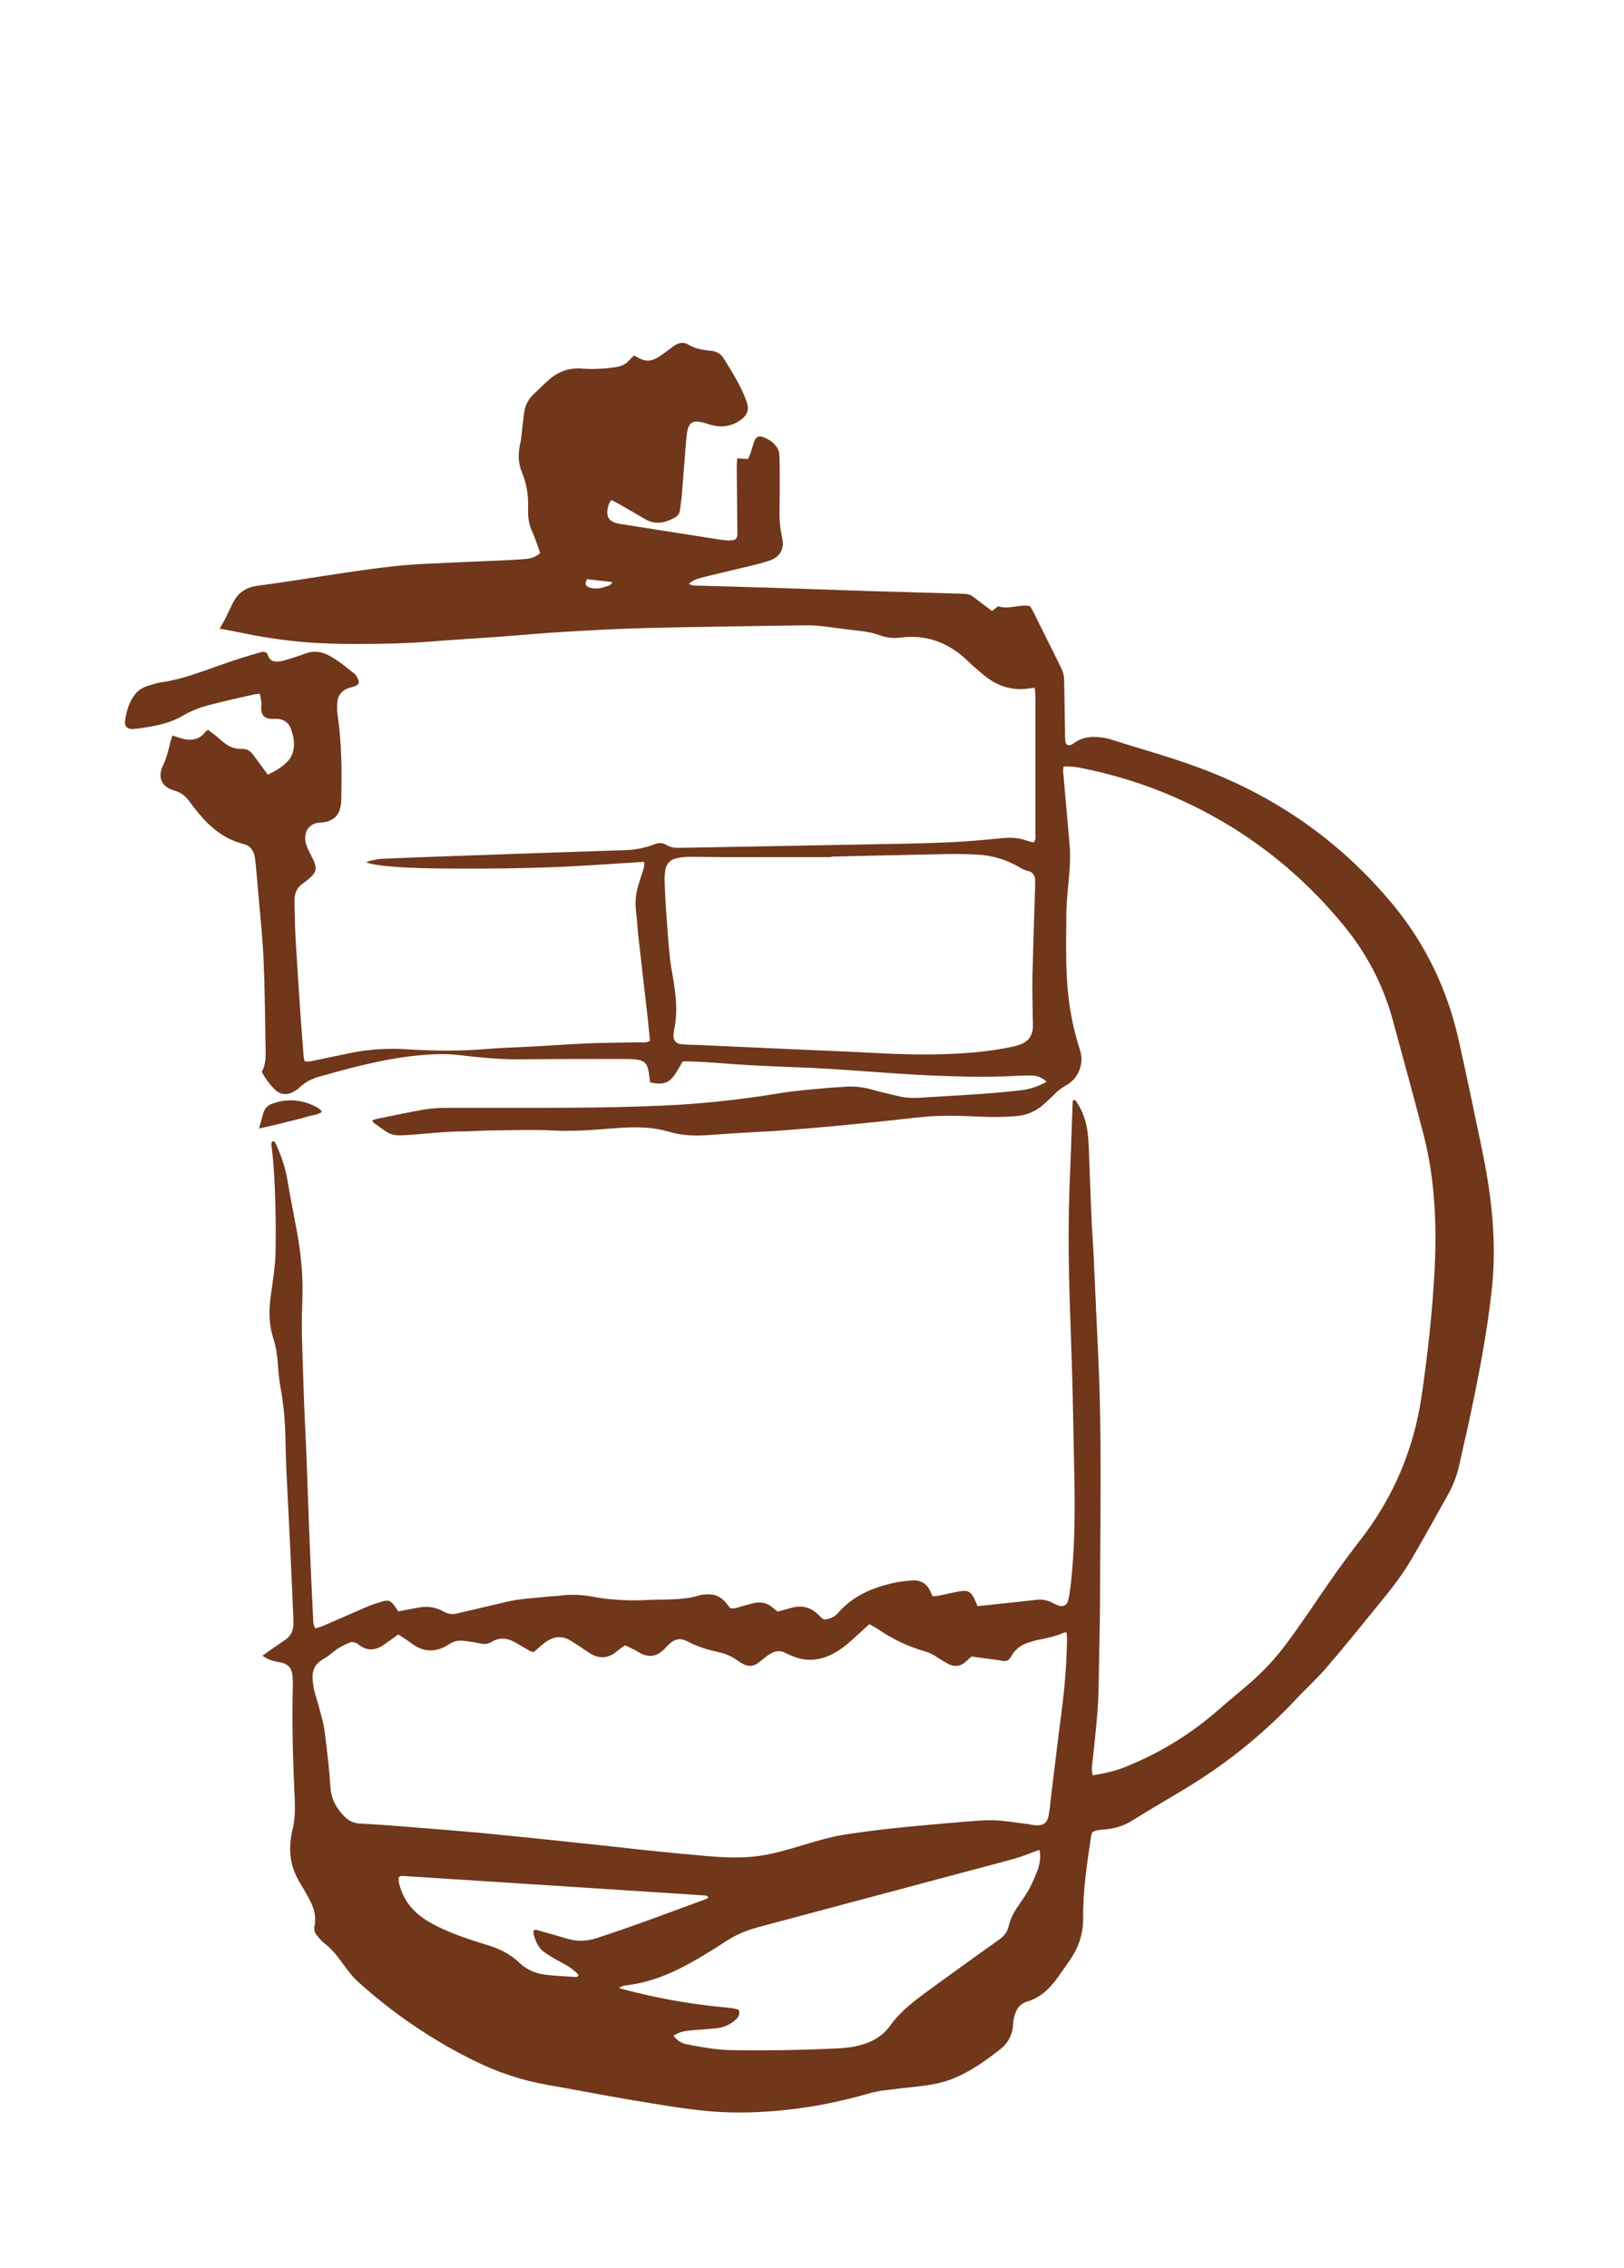 <?xml version="1.0" encoding="UTF-8"?>
<svg id="Calque_2" xmlns="http://www.w3.org/2000/svg" viewBox="0 0 129.9 181.35">
  <defs>
    <style>
      .cls-1 {
        fill: none;
      }

      .cls-2 {
        fill: #70371a;
      }
    </style>
  </defs>
  <g id="Calque_1-2" data-name="Calque_1">
    <g>
      <g>
        <path class="cls-2" d="M21,132.38c.26-.19.45-.32.64-.46.39-.27.79-.54,1.18-.81.46-.31.65-.75.65-1.29,0-.42-.02-.85-.04-1.27-.09-1.96-.17-3.93-.27-5.89-.08-1.75-.18-3.5-.26-5.25-.03-.69-.05-1.38-.06-2.07-.02-1.49-.13-2.97-.41-4.44-.12-.62-.16-1.26-.21-1.9-.05-.69-.16-1.37-.37-2.03-.33-1.04-.35-2.09-.22-3.15.09-.68.2-1.37.28-2.05.06-.53.12-1.06.13-1.59.04-2.34,0-4.67-.16-7.01-.04-.53-.11-1.06-.16-1.58-.01-.12-.05-.27.16-.37.05.06.13.12.17.21.42.92.76,1.86.93,2.87.25,1.47.54,2.92.81,4.38.32,1.81.47,3.63.39,5.47-.1,2.26.04,4.51.1,6.77.05,1.81.16,3.61.23,5.41.08,2.02.14,4.03.22,6.05.09,2.31.2,4.62.31,6.92.01.29,0,.58.18.9.21-.07.41-.11.59-.19,1.15-.49,2.28-1,3.43-1.49.41-.18.84-.32,1.27-.45.57-.17.73-.11,1.08.37.09.13.18.26.27.4.54-.1,1.06-.2,1.58-.3.74-.15,1.43-.04,2.08.33.35.2.69.22,1.07.13,1.29-.31,2.58-.6,3.87-.91,1.14-.27,2.31-.32,3.47-.44.26-.03.53-.02.79-.06.9-.13,1.81-.09,2.7.08,1.58.29,3.16.34,4.76.24.4-.02.8,0,1.2-.02.85-.03,1.7-.06,2.52-.32.22-.07.47-.08.71-.09.6-.03,1.08.22,1.46.67.12.14.23.29.32.42.27.08.5,0,.73-.07.33-.1.66-.19,1-.28.66-.19,1.26-.09,1.77.39.08.07.16.13.25.2.02.02.05.02.11.04.33-.09.68-.19,1.04-.29.88-.25,1.62-.04,2.24.62.09.1.19.18.29.27.02.02.05.02.11.04.4-.04.79-.17,1.09-.51,1.21-1.39,2.8-2.07,4.55-2.43.44-.09.89-.15,1.34-.18.75-.06,1.28.26,1.55.98.04.1.1.18.16.29.17-.02.33-.03.48-.06.57-.11,1.14-.26,1.72-.35.61-.1.87.07,1.13.63.08.17.15.34.24.56.58-.06,1.15-.11,1.73-.18.98-.1,1.95-.21,2.93-.32.49-.06.95.02,1.38.26.12.06.24.12.36.17.43.16.75.03.86-.42.1-.41.15-.84.2-1.26.35-3.1.34-6.2.27-9.31-.05-2.23-.08-4.46-.14-6.69-.06-2.36-.16-4.72-.23-7.09-.09-3.16-.11-6.32.03-9.48.08-1.8.13-3.61.2-5.41,0-.24.02-.48.03-.7.19-.1.25.04.32.15.55.81.81,1.73.9,2.69.07.77.08,1.54.11,2.31.06,1.38.1,2.76.16,4.14.04.98.12,1.96.17,2.94.13,2.71.24,5.41.37,8.12.31,6.37.16,12.75.15,19.12,0,2.42-.08,4.83-.11,7.25-.02,1.97-.26,3.92-.46,5.87-.05.44-.16.89-.01,1.37.91-.16,1.79-.33,2.62-.68.07-.03.15-.06.22-.09,2.71-1.11,5.14-2.64,7.33-4.57.74-.65,1.5-1.27,2.25-1.91,1.2-1.02,2.26-2.17,3.19-3.44.83-1.13,1.63-2.29,2.42-3.46,1.06-1.56,2.15-3.1,3.31-4.59,2.68-3.42,4.33-7.29,4.96-11.58.5-3.42.88-6.85,1.05-10.3.17-3.6,0-7.17-.91-10.68-.79-3.03-1.62-6.05-2.44-9.07-.76-2.81-2.09-5.34-3.93-7.58-3.7-4.52-8.24-7.95-13.59-10.29-2.39-1.04-4.88-1.8-7.43-2.31-.44-.09-.88-.13-1.39-.11-.01.15-.04.28-.03.4.17,1.93.34,3.86.51,5.79.12,1.28-.04,2.55-.15,3.81-.05.53-.09,1.06-.1,1.59-.02,1.35-.03,2.71-.01,4.06.04,2.32.32,4.61,1.04,6.83.12.38.21.77.16,1.17-.11.85-.55,1.49-1.3,1.89-.31.17-.57.38-.81.63-.32.32-.65.63-.99.92-.6.51-1.3.79-2.1.86-.98.08-1.96.09-2.95.04-1.14-.05-2.28-.1-3.42-.05-1.27.06-2.54.24-3.81.37-1.4.14-2.8.29-4.2.42-1.45.13-2.91.26-4.37.37-.58.05-1.17.07-1.75.1-1.35.08-2.7.16-4.05.26-1.09.08-2.17.06-3.24-.26-1.51-.45-3.05-.39-4.59-.26-1.56.13-3.12.24-4.69.16-1.67-.09-3.35-.01-5.02,0-.69,0-1.38.07-2.07.07-1.33,0-2.65.15-3.97.25-1.98.16-1.8.1-3.23-.91-.06-.04-.09-.12-.17-.21.15-.05.26-.11.38-.13,1.25-.25,2.49-.52,3.75-.74.6-.1,1.21-.14,1.82-.14,3.37-.01,6.75.01,10.12-.01,2.39-.02,4.78-.06,7.17-.17,3.16-.14,6.3-.48,9.42-1,1.2-.2,2.43-.28,3.64-.4.48-.05.95-.06,1.43-.1.78-.07,1.53.01,2.28.23.71.2,1.44.35,2.16.53.66.16,1.32.13,1.98.09,1.46-.09,2.92-.17,4.37-.27,1.14-.08,2.28-.18,3.41-.31.71-.08,1.39-.32,2.03-.68-.42-.37-.76-.5-1.35-.5-.42,0-.85.02-1.27.04-2.28.12-4.57.05-6.85-.05-2.04-.09-4.08-.26-6.12-.4-1.03-.07-2.07-.14-3.1-.19-1.54-.07-3.08-.12-4.62-.2-1.19-.06-2.38-.16-3.58-.24-.74-.05-1.48-.1-2.23-.08-.17.3-.32.58-.49.85-.54.87-1,1.06-2.11.82-.04-.3-.07-.61-.13-.92-.1-.58-.35-.83-.94-.9-.39-.05-.79-.05-1.19-.05-2.79,0-5.58,0-8.37.03-1.6,0-3.18-.17-4.76-.35-.88-.1-1.75-.08-2.62-.01-2.48.18-4.87.76-7.26,1.41-.23.06-.46.14-.69.2-.79.18-1.53.44-2.12,1.04-.11.11-.26.19-.39.27-.48.3-1.08.34-1.59-.19-.39-.4-.72-.84-1-1.37.37-.65.31-1.37.3-2.09-.04-2.31-.06-4.62-.16-6.93-.07-1.64-.25-3.28-.39-4.92-.08-.93-.16-1.85-.25-2.78-.02-.24-.05-.48-.12-.7-.13-.39-.38-.68-.82-.79-1.48-.37-2.61-1.26-3.57-2.41-.25-.31-.51-.62-.73-.94-.32-.45-.72-.79-1.25-.93-.89-.23-1.43-.94-.9-2.03.27-.56.41-1.15.55-1.74.05-.2.12-.4.19-.63.24.08.44.14.63.2.81.26,1.52.18,2.06-.55.03-.04.09-.05.17-.1.17.13.36.26.54.41.23.18.44.39.67.57.43.34.91.57,1.46.54.39-.02.67.13.89.42.27.36.54.72.81,1.09.12.17.24.34.4.55.65-.31,1.25-.65,1.69-1.19.18-.21.31-.51.36-.78.11-.59,0-1.17-.21-1.72-.19-.52-.65-.79-1.25-.78-.13,0-.27.02-.4,0-.44-.04-.67-.27-.71-.71-.02-.21.02-.43,0-.64-.02-.2-.06-.4-.11-.65-.21.02-.36.03-.5.06-1.19.27-2.38.54-3.56.84-.75.19-1.47.48-2.13.87-.84.49-1.76.72-2.71.88-.42.07-.84.14-1.26.17-.42.03-.68-.21-.63-.62.1-.77.31-1.51.79-2.14.25-.33.59-.54.97-.67.4-.13.81-.26,1.23-.32,1.08-.16,2.12-.48,3.15-.84,1-.35,2-.71,3.01-1.04.55-.18,1.12-.34,1.68-.5.29-.08.5-.05.6.23.19.54.6.55,1.03.48.31-.05.61-.17.92-.26.38-.12.75-.25,1.13-.38.59-.2,1.15-.14,1.7.13.79.39,1.45.97,2.15,1.51.08.06.14.16.19.25.26.47.19.65-.33.8-.13.04-.26.06-.38.11-.52.2-.82.59-.86,1.14-.03.32-.02.64.02.95.32,2.19.35,4.39.3,6.6,0,.24,0,.48-.05.71-.13.75-.55,1.17-1.3,1.31-.16.03-.32.02-.48.04-.64.09-1.04.54-1.06,1.19-.01.33.09.63.22.92.14.29.3.57.43.86.31.7.25.98-.3,1.47-.18.16-.37.31-.56.44-.43.3-.62.71-.64,1.22,0,.16,0,.32,0,.48.02.88.03,1.75.08,2.63.12,2.12.27,4.24.41,6.36.07,1.01.15,2.01.23,3.02.01.16.05.31.08.49.18,0,.33.02.47,0,1.09-.22,2.18-.46,3.27-.68,1.49-.3,3-.38,4.52-.28,2.07.13,4.14.15,6.21-.02,1.3-.11,2.6-.14,3.9-.21,1.46-.08,2.92-.19,4.37-.25,1.33-.05,2.66-.05,3.98-.08.29,0,.58.07.91-.12-.06-.56-.11-1.13-.17-1.71-.25-2.24-.52-4.48-.77-6.73-.07-.66-.1-1.32-.18-1.98-.09-.73,0-1.43.22-2.12.13-.43.28-.86.41-1.29.04-.14.02-.3.03-.48-2.51.15-4.97.34-7.43.43-2.44.09-4.89.12-7.33.11-4.18,0-6.56-.17-7.49-.5.14-.06.21-.1.28-.11.31-.06.62-.16.93-.17,1.22-.06,2.44-.1,3.66-.15,2.55-.09,5.1-.18,7.65-.27,2.07-.07,4.14-.14,6.21-.21.56-.02,1.12-.04,1.67-.05.91-.02,1.8-.14,2.65-.48.35-.14.66-.15.98.06.33.2.7.23,1.08.22,4.89-.09,9.77-.18,14.66-.27,2.2-.04,4.41-.07,6.61-.16,1.48-.06,2.97-.19,4.45-.34.71-.07,1.37-.05,2.03.2.17.06.35.09.52.14.23-.22.16-.47.16-.7,0-2.68,0-5.37,0-8.05,0-.96,0-1.91,0-2.87,0-.23-.03-.47-.05-.74-.18.01-.3.02-.43.04-1.19.19-2.27-.08-3.25-.76-.41-.29-.79-.63-1.17-.96-.3-.26-.58-.55-.88-.81-1.45-1.24-3.12-1.78-5.02-1.53-.57.07-1.11.01-1.64-.18-.52-.2-1.07-.3-1.63-.36-1.03-.11-2.05-.27-3.08-.38-.45-.05-.9-.07-1.35-.06-4.14.06-8.29.11-12.43.21-2.2.05-4.41.17-6.61.3-1.78.1-3.55.27-5.32.4-1.85.13-3.71.24-5.56.39-1.99.15-3.98.19-5.97.19-1.65,0-3.29-.05-4.93-.23-1.4-.15-2.79-.37-4.17-.66-.56-.12-1.13-.22-1.76-.34.14-.24.26-.43.37-.64.23-.45.44-.91.66-1.36.41-.86,1.07-1.31,2.04-1.43,2.29-.3,4.57-.69,6.85-1.02,2.1-.31,4.2-.62,6.33-.72,2.31-.11,4.62-.21,6.93-.31.45-.02.9-.05,1.35-.09.4-.04.77-.17,1.11-.47-.21-.58-.39-1.16-.64-1.71-.26-.57-.35-1.15-.33-1.78.04-1.02-.09-2.01-.49-2.96-.29-.7-.33-1.43-.16-2.19.12-.52.15-1.05.21-1.58.05-.37.08-.74.14-1.1.09-.54.34-1,.74-1.38.4-.38.8-.78,1.22-1.15.75-.66,1.62-.98,2.64-.9.87.07,1.75.02,2.62-.1.48-.07.87-.21,1.18-.58.1-.12.23-.22.37-.36.16.08.32.16.48.24.44.23.88.21,1.3-.02.3-.16.58-.38.86-.58.22-.15.42-.33.64-.47.34-.21.71-.26,1.06-.05.56.34,1.18.44,1.82.5.42.04.77.22,1,.58.63,1.01,1.27,2.03,1.72,3.14.03.07.05.15.08.23.33.74.11,1.25-.58,1.68-.64.4-1.33.51-2.07.33-.31-.07-.61-.19-.92-.26-.7-.14-1,.06-1.13.75-.04.21-.06.42-.08.63-.12,1.51-.24,3.02-.36,4.53-.03.37-.1.74-.14,1.11-.03.29-.18.5-.43.63-.79.42-1.58.59-2.41.08-.68-.41-1.38-.8-2.07-1.2-.18-.1-.37-.19-.59-.3-.08.14-.16.24-.2.36-.3.96-.03,1.41.97,1.56,2.67.42,5.35.84,8.02,1.26.39.06.79.09,1.14-.03.22-.23.16-.48.16-.72-.01-1.7-.04-3.4-.05-5.1,0-.2.02-.41.04-.66.3.02.56.03.87.05.05-.13.12-.26.17-.4.12-.35.21-.71.34-1.06.11-.3.35-.41.64-.31.49.17.91.45,1.19.89.11.17.15.4.16.6.03.69.03,1.38.03,2.07,0,.72,0,1.43-.02,2.15-.02.77.03,1.53.2,2.29.22.96-.13,1.62-1.07,1.92-.88.28-1.8.47-2.7.69-.88.22-1.76.41-2.63.64-.35.09-.71.19-1.05.5.13.06.21.11.3.13.08.02.16.01.24.01,2.18.06,4.36.12,6.53.19,2.44.08,4.89.17,7.33.25.74.02,1.49.04,2.23.06,1.81.05,3.61.11,5.42.16.28,0,.51.09.73.26.48.38.97.73,1.47,1.11.18-.14.32-.25.5-.38.81.29,1.64-.17,2.54-.01.07.12.17.27.25.43.75,1.5,1.48,3,2.23,4.49.17.34.25.69.25,1.07.02,1.35.05,2.71.07,4.06,0,.24,0,.48.02.72.03.34.24.44.56.28.05-.02.09-.06.13-.09.77-.57,1.63-.56,2.52-.41.16.03.31.07.46.12,2.35.75,4.74,1.4,7.05,2.26,6.13,2.27,11.32,5.9,15.5,10.95,2.64,3.2,4.36,6.84,5.26,10.87.64,2.87,1.24,5.76,1.84,8.64.39,1.87.7,3.76.85,5.67.14,1.78.15,3.56-.03,5.33-.38,3.73-1.12,7.4-1.9,11.06-.22,1.01-.47,2.02-.68,3.03-.18.89-.49,1.74-.93,2.53-.96,1.74-1.94,3.48-2.94,5.2-.68,1.17-1.51,2.25-2.37,3.3-1.44,1.77-2.87,3.55-4.36,5.29-.79.93-1.71,1.75-2.54,2.64-2.73,2.91-5.83,5.35-9.25,7.37-1.28.76-2.56,1.51-3.82,2.3-.67.42-1.39.64-2.17.7-.34.03-.69.04-1.02.22-.03.09-.08.19-.09.29-.33,2.18-.66,4.36-.64,6.57.01,1.27-.37,2.4-1.1,3.43-.4.56-.78,1.14-1.2,1.68-.57.72-1.26,1.31-2.16,1.57-.56.16-.84.54-1,1.04-.08.25-.13.52-.14.78-.05.79-.36,1.46-.96,1.94-1.19.94-2.42,1.83-3.83,2.4-.94.38-1.94.54-2.95.65-.87.09-1.74.19-2.61.3-.39.05-.79.13-1.17.24-2.17.62-4.38,1.08-6.63,1.32-1.98.21-3.97.28-5.97.12-2.17-.18-4.32-.57-6.46-.92-2.23-.37-4.44-.82-6.66-1.2-2.08-.36-4.06-1.03-5.95-1.97-3.37-1.68-6.46-3.78-9.25-6.31-.43-.39-.78-.87-1.12-1.34-.46-.62-.91-1.24-1.54-1.71-.21-.16-.38-.37-.55-.57-.21-.23-.3-.49-.23-.81.16-.74-.05-1.42-.38-2.07-.27-.52-.58-1.02-.87-1.52-.55-.95-.78-1.97-.68-3.06.03-.37.09-.74.18-1.1.17-.73.2-1.47.17-2.21-.14-3.08-.24-6.16-.16-9.24,0-.26,0-.53-.02-.79-.08-.67-.38-.99-1.06-1.1-.42-.07-.83-.16-1.29-.48ZM31.86,130.68c-.43.31-.81.59-1.2.86-.64.43-1.28.47-1.92,0-.09-.06-.16-.15-.26-.18-.14-.04-.33-.1-.45-.05-.41.18-.83.36-1.19.63-.34.26-.65.54-1.02.74-.56.31-.84.8-.82,1.44.01.34.06.69.13,1.02.1.44.26.86.37,1.3.17.67.38,1.33.47,2.01.19,1.47.36,2.95.46,4.43.06.97.48,1.72,1.14,2.38.35.35.76.53,1.28.55,1.01.04,2.01.12,3.02.2,1.77.14,3.55.28,5.32.43,1.32.11,2.64.25,3.96.38,1.32.13,2.64.27,3.96.41,1.29.14,2.59.27,3.88.41,1.13.12,2.27.26,3.4.37,1.45.15,2.9.29,4.36.41,1.35.11,2.7.16,4.05-.04,1.24-.18,2.43-.56,3.62-.91.99-.29,1.98-.59,3.01-.76,2.2-.35,4.42-.59,6.64-.78.9-.08,1.8-.17,2.7-.24.9-.07,1.8-.17,2.7-.15.92.03,1.84.2,2.77.31.18.02.36.08.55.09.69.05.99-.18,1.1-.85.07-.39.11-.79.15-1.18.29-2.34.56-4.69.87-7.03.25-1.92.41-3.85.44-5.79,0-.18-.02-.37-.03-.56-.1,0-.19,0-.25.02-.63.29-1.31.42-1.99.56-.31.06-.62.16-.92.26-.49.17-.89.47-1.18.91-.06.09-.11.18-.17.27-.13.2-.31.28-.54.26-.13-.01-.26-.05-.39-.07-.73-.1-1.47-.19-2.17-.29-.18.16-.32.29-.46.41-.42.39-.9.44-1.4.18-.28-.15-.55-.31-.82-.49-.33-.23-.67-.41-1.06-.52-1.34-.38-2.58-.97-3.73-1.76-.21-.15-.45-.26-.7-.41-.36.33-.69.62-1.02.93-.6.56-1.22,1.1-1.97,1.48-1.03.52-2.08.59-3.15.15-.2-.08-.39-.16-.58-.26-.36-.2-.72-.17-1.07,0-.21.1-.4.25-.59.39-.19.14-.37.31-.56.44-.36.25-.74.27-1.13.07-.19-.1-.37-.21-.54-.33-.42-.3-.88-.5-1.37-.61-.88-.2-1.74-.43-2.55-.87-.62-.33-1.07-.21-1.58.3-.13.13-.25.28-.39.4-.55.49-1.1.58-1.76.26-.14-.07-.27-.16-.42-.24-.28-.14-.56-.28-.86-.42-.22.16-.43.28-.6.44-.74.64-1.51.69-2.32.13-.41-.29-.84-.55-1.26-.83-.72-.5-1.41-.52-2.14-.02-.2.13-.37.3-.56.45-.14.12-.28.24-.42.37-.12-.03-.23-.04-.32-.09-.37-.21-.73-.42-1.1-.64-.64-.38-1.29-.49-1.95-.08-.32.2-.64.19-.99.11-.41-.09-.83-.15-1.25-.2-.41-.05-.79.03-1.14.26-.11.07-.23.14-.34.2-.85.44-1.68.42-2.49-.11-.2-.13-.39-.28-.58-.41-.22-.15-.44-.29-.66-.43ZM66.5,68.47s0,.04,0,.06c-2.97,0-5.95,0-8.92,0-.82,0-1.65-.03-2.47-.02-.34,0-.69.04-1.02.12-.48.11-.79.43-.87.93-.05.28-.07.58-.06.87.02.74.06,1.49.11,2.23.09,1.3.18,2.59.31,3.89.09.84.28,1.67.39,2.52.14,1.08.19,2.17-.04,3.25-.03.16-.06.31-.06.47-.01.37.17.61.53.69.15.03.32.03.48.04.37.02.74.02,1.11.04,2.97.13,5.94.27,8.91.4,1.62.07,3.24.13,4.85.22,2.71.15,5.41.21,8.12-.03,1.09-.1,2.16-.25,3.22-.48.18-.04.36-.09.53-.16.64-.24.97-.71,1-1.39.01-.34-.02-.69-.02-1.03,0-.98-.04-1.96-.02-2.94.06-2.44.14-4.88.22-7.32,0-.16,0-.32,0-.48-.02-.36-.2-.62-.54-.7-.26-.06-.49-.17-.72-.31-1.05-.62-2.19-.95-3.4-1.01-.82-.04-1.65-.06-2.47-.04-3.05.06-6.11.13-9.16.2ZM83.14,147.91c-.21.07-.33.12-.45.16-.52.19-1.04.41-1.57.55-1.92.53-3.84,1.02-5.76,1.54-4.89,1.31-9.78,2.61-14.68,3.92-.96.25-1.85.63-2.68,1.18-.8.53-1.61,1.02-2.44,1.5-1.74,1-3.56,1.78-5.58,1.99-.13.01-.26.1-.49.19.22.07.31.1.41.13,2.54.67,5.12,1.14,7.74,1.4.5.05.99.07,1.44.22.13.35,0,.57-.2.76-.48.47-1.07.68-1.72.74-.63.06-1.27.1-1.91.15-.47.04-.93.13-1.38.43.3.39.65.61,1.07.69,1.17.22,2.35.44,3.55.46,2.84.05,5.68,0,8.52-.14.45-.02.9-.06,1.34-.15,1.15-.23,2.16-.69,2.87-1.69.54-.76,1.23-1.39,1.96-1.97.56-.44,1.14-.86,1.72-1.28,1.66-1.2,3.31-2.4,4.98-3.58.39-.27.69-.6.79-1.06.16-.75.56-1.37.99-1.98.24-.35.49-.7.68-1.07.25-.49.49-1,.67-1.52.16-.47.26-.97.13-1.58ZM56.66,151.7c-.11-.09-.14-.14-.18-.14-8.1-.53-16.21-1.05-24.31-1.57-.07,0-.15.03-.21.05-.03.06-.08.11-.08.15,0,.16.02.32.06.47.26,1.01.8,1.84,1.62,2.49.56.45,1.2.78,1.85,1.08,1.14.52,2.32.91,3.51,1.27.98.29,1.87.71,2.63,1.44.59.57,1.34.87,2.15.96.76.09,1.53.12,2.3.17.09,0,.22.03.27-.15-.05-.06-.11-.14-.18-.21-.44-.4-.94-.68-1.46-.95-.4-.21-.78-.45-1.14-.71-.3-.22-.51-.55-.64-.9-.09-.26-.24-.53-.15-.83.11,0,.19-.02.26,0,.79.22,1.58.44,2.37.68.81.25,1.59.23,2.41-.04,2.93-.95,5.8-2.05,8.69-3.1.07-.03.13-.08.25-.15ZM46.94,46.31c-.04.14-.08.23-.1.33,0,.05.01.11.04.15.05.06.11.12.18.15.12.05.25.08.38.1.46.07.89-.08,1.31-.24.08-.03.13-.13.25-.26-.74-.08-1.39-.15-2.06-.23Z"/>
        <path class="cls-2" d="M20.72,90.23c.14-.51.24-.86.34-1.22.11-.39.36-.65.74-.77.28-.09.56-.18.84-.22.95-.13,1.85.05,2.69.5.12.06.22.15.32.23.04.03.05.09.08.17-.35.24-.78.24-1.17.37-.4.13-.82.21-1.23.32-.41.1-.82.21-1.23.31-.41.1-.82.19-1.38.31Z"/>
      </g>
      <rect class="cls-1" y="0" width="129.9" height="181.35"/>
    </g>
  </g>
</svg>